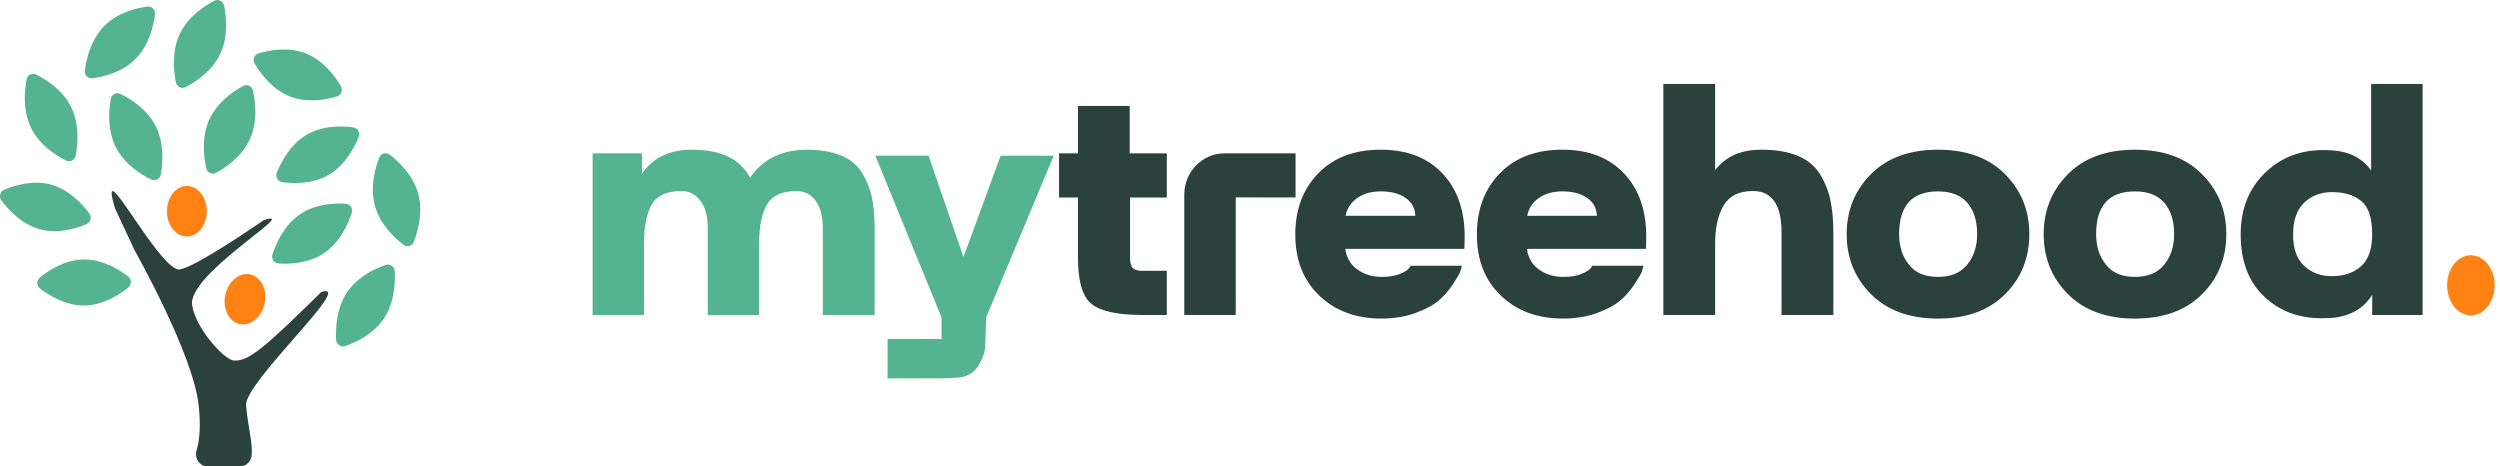 <svg width="268" height="50" viewBox="0 0 268 50" fill="none" xmlns="http://www.w3.org/2000/svg">
<g clip-path="url(#clip0_559_811)">
<path d="M14.442 26.865C14.442 26.865 20.675 37.864 21.295 43.426C21.552 45.745 21.373 47.272 21.076 48.264C20.819 49.121 21.385 50 22.257 50H25.716C26.359 50 26.899 49.518 26.97 48.86C27.114 47.5 26.637 46.161 26.38 43.474C26.145 41.003 38.248 30.089 34.441 31.307C28.356 37.28 26.604 38.827 25.008 38.638C24.023 38.522 20.994 35.247 20.595 32.72C20.06 29.329 32.472 22.264 28.285 23.593C28.285 23.593 20.553 28.951 19.14 28.889C16.807 28.574 10.385 15.83 12.327 22.329L14.447 26.865H14.442Z" fill="#2A423B"/>
<path d="M0.448 20.339C0.009 20.526 -0.139 21.087 0.146 21.474C0.849 22.428 2.268 24.016 4.234 24.565C6.2 25.115 8.209 24.485 9.284 24.028C9.722 23.842 9.871 23.28 9.585 22.893C8.883 21.939 7.464 20.351 5.498 19.802C3.531 19.252 1.523 19.882 0.448 20.339Z" fill="#54B391"/>
<path d="M3.873 7.99C3.447 7.779 2.94 8.038 2.848 8.518C2.624 9.692 2.419 11.836 3.331 13.707C4.243 15.578 6.04 16.694 7.089 17.212C7.516 17.423 8.022 17.164 8.114 16.684C8.338 15.51 8.543 13.366 7.631 11.495C6.719 9.624 4.922 8.508 3.873 7.99Z" fill="#54B391"/>
<path d="M13.758 30.818C14.131 30.515 14.124 29.934 13.746 29.641C12.818 28.922 11.031 27.792 8.991 27.814C6.952 27.836 5.191 29.005 4.276 29.745C3.904 30.048 3.911 30.629 4.288 30.922C5.217 31.641 7.004 32.771 9.043 32.749C11.082 32.727 12.844 31.558 13.758 30.818Z" fill="#54B391"/>
<path d="M12.891 10.069C12.462 9.863 11.957 10.132 11.872 10.609C11.665 11.785 11.486 13.932 12.422 15.791C13.358 17.65 15.168 18.742 16.224 19.245C16.653 19.451 17.158 19.182 17.243 18.706C17.45 17.529 17.629 15.382 16.694 13.523C15.758 11.664 13.947 10.573 12.891 10.069Z" fill="#54B391"/>
<path d="M27.118 9.704C27.012 9.229 26.498 8.985 26.076 9.21C25.043 9.764 23.285 10.936 22.429 12.836C21.575 14.736 21.846 16.873 22.106 18.037C22.212 18.512 22.726 18.756 23.148 18.531C24.18 17.977 25.939 16.805 26.795 14.905C27.648 13.005 27.377 10.868 27.118 9.704Z" fill="#54B391"/>
<path d="M36.131 10.333C36.586 10.195 36.791 9.651 36.544 9.234C35.94 8.213 34.688 6.482 32.788 5.727C30.888 4.972 28.828 5.386 27.712 5.727C27.258 5.865 27.052 6.41 27.3 6.826C27.904 7.847 29.155 9.578 31.055 10.333C32.956 11.088 35.016 10.674 36.131 10.333Z" fill="#54B391"/>
<path d="M16.62 1.539C16.681 1.058 16.283 0.644 15.812 0.704C14.656 0.854 12.608 1.322 11.163 2.798C9.717 4.272 9.246 6.373 9.093 7.557C9.031 8.038 9.43 8.452 9.901 8.392C11.056 8.242 13.105 7.775 14.55 6.298C15.995 4.824 16.467 2.723 16.62 1.539Z" fill="#54B391"/>
<path d="M24.023 0.593C23.926 0.116 23.417 -0.138 22.99 0.08C21.948 0.612 20.166 1.75 19.277 3.633C18.388 5.516 18.619 7.658 18.857 8.827C18.954 9.304 19.463 9.558 19.89 9.341C20.932 8.808 22.714 7.67 23.603 5.787C24.492 3.904 24.261 1.762 24.023 0.593Z" fill="#54B391"/>
<path d="M37.88 13.654C38.349 13.719 38.632 14.225 38.453 14.675C38.008 15.779 37.029 17.686 35.261 18.73C33.495 19.773 31.397 19.686 30.244 19.526C29.775 19.461 29.492 18.955 29.672 18.505C30.117 17.401 31.095 15.493 32.864 14.45C34.629 13.407 36.727 13.494 37.88 13.654Z" fill="#54B391"/>
<path d="M20.036 25.352C21.217 25.352 22.175 24.14 22.175 22.644C22.175 21.148 21.217 19.935 20.036 19.935C18.855 19.935 17.898 21.148 17.898 22.644C17.898 24.14 18.855 25.352 20.036 25.352Z" fill="#FF8213"/>
<path d="M264.878 33.809C266.284 33.809 267.424 32.366 267.424 30.585C267.424 28.805 266.284 27.361 264.878 27.361C263.472 27.361 262.332 28.805 262.332 30.585C262.332 32.366 263.472 33.809 264.878 33.809Z" fill="#FF8213"/>
<path d="M28.356 32.576C28.685 31.11 28.013 29.698 26.855 29.424C25.696 29.15 24.49 30.117 24.161 31.584C23.832 33.05 24.504 34.462 25.662 34.736C26.821 35.01 28.026 34.043 28.356 32.576Z" fill="#FF8213"/>
<path d="M37.069 21.845C37.543 21.876 37.859 22.36 37.708 22.823C37.34 23.956 36.489 25.926 34.799 27.095C33.106 28.262 31.008 28.325 29.848 28.245C29.374 28.213 29.058 27.729 29.209 27.267C29.577 26.134 30.428 24.164 32.118 22.995C33.811 21.828 35.909 21.765 37.069 21.845Z" fill="#54B391"/>
<path d="M41.364 28.399C41.815 28.247 42.284 28.576 42.312 29.063C42.38 30.256 42.307 32.41 41.159 34.138C40.011 35.869 38.087 36.728 36.982 37.099C36.532 37.251 36.062 36.922 36.034 36.435C35.966 35.242 36.039 33.088 37.187 31.36C38.335 29.629 40.259 28.77 41.364 28.399Z" fill="#54B391"/>
<path d="M40.655 16.892C40.829 16.44 41.376 16.28 41.758 16.568C42.696 17.277 44.259 18.713 44.82 20.724C45.382 22.736 44.794 24.805 44.363 25.916C44.189 26.369 43.642 26.529 43.26 26.24C42.321 25.531 40.758 24.096 40.197 22.084C39.636 20.073 40.223 18.003 40.655 16.892Z" fill="#54B391"/>
<path d="M68.815 16.438V18.631C69.918 16.989 71.606 16.128 73.879 16.05H74.218C77.293 16.05 79.358 17.052 80.407 19.052C81.708 17.13 83.66 16.128 86.253 16.05H86.517C87.894 16.05 89.073 16.244 90.063 16.626C91.053 17.014 91.808 17.609 92.336 18.418C92.854 19.226 93.232 20.107 93.439 21.056C93.656 22.005 93.76 23.147 93.76 24.483V33.766H88.205V24.483C88.205 23.2 87.951 22.213 87.442 21.521C86.923 20.823 86.244 20.48 85.395 20.48C83.868 20.48 82.821 20.949 82.246 21.884C81.671 22.823 81.378 24.227 81.378 26.1V33.766H75.871V24.483C75.871 23.2 75.607 22.213 75.079 21.521C74.56 20.823 73.881 20.48 73.061 20.48C71.505 20.48 70.449 20.949 69.883 21.884C69.327 22.823 69.044 24.227 69.044 26.1V33.766H63.527V16.438H68.817H68.815Z" fill="#54B391"/>
<path d="M113.532 16.438H115.56V11.355H121.104V16.438H125.084V21.172H121.142V27.604C121.142 28.146 121.236 28.518 121.425 28.722C121.614 28.925 121.972 29.032 122.5 29.032H125.084V33.766H122.5C119.822 33.766 117.992 33.374 117.021 32.59C116.04 31.81 115.56 30.145 115.56 27.604V21.172H113.532V16.438Z" fill="#2A423B"/>
<path d="M138.856 25.137C138.856 22.469 139.667 20.286 141.308 18.589C142.949 16.895 145.174 16.048 148.005 16.048C150.837 16.048 153.003 16.89 154.609 18.57C156.214 20.25 157.013 22.515 157.013 25.369C157.013 25.805 156.994 26.241 156.976 26.676H144.215C144.347 27.63 144.771 28.366 145.516 28.893C146.251 29.421 147.119 29.683 148.119 29.683C148.892 29.683 149.533 29.581 150.052 29.373C150.561 29.169 150.891 28.961 151.042 28.758L151.23 28.487H156.709C156.681 28.642 156.624 28.85 156.539 29.106C156.455 29.363 156.191 29.808 155.766 30.452C155.342 31.096 154.852 31.662 154.286 32.166C153.729 32.664 152.89 33.124 151.796 33.531C150.693 33.943 149.458 34.151 148.081 34.151C145.356 34.151 143.14 33.328 141.421 31.682C139.705 30.041 138.856 27.857 138.856 25.134V25.137ZM144.25 23.137H151.721C151.692 22.314 151.344 21.671 150.665 21.211C149.995 20.746 149.118 20.518 148.043 20.518C146.968 20.518 146.167 20.756 145.497 21.23C144.818 21.704 144.403 22.339 144.252 23.137H144.25Z" fill="#2A423B"/>
<path d="M158.322 25.137C158.322 22.469 159.133 20.286 160.774 18.589C162.415 16.895 164.64 16.048 167.472 16.048C170.303 16.048 172.469 16.89 174.075 18.57C175.678 20.25 176.48 22.515 176.48 25.369C176.48 25.805 176.461 26.241 176.442 26.676H163.681C163.813 27.63 164.237 28.366 164.982 28.893C165.718 29.421 166.585 29.683 167.585 29.683C168.358 29.683 168.999 29.581 169.518 29.373C170.027 29.169 170.357 28.961 170.508 28.758L170.697 28.487H176.175C176.147 28.642 176.091 28.85 176.006 29.106C175.921 29.363 175.657 29.808 175.232 30.452C174.808 31.096 174.318 31.662 173.752 32.166C173.196 32.664 172.356 33.124 171.262 33.531C170.159 33.943 168.924 34.151 167.547 34.151C164.822 34.151 162.606 33.328 160.887 31.682C159.171 30.041 158.322 27.857 158.322 25.134V25.137ZM163.716 23.137H171.187C171.159 22.314 170.81 21.671 170.131 21.211C169.461 20.746 168.584 20.518 167.509 20.518C166.434 20.518 165.633 20.756 164.963 21.23C164.284 21.704 163.869 22.339 163.718 23.137H163.716Z" fill="#2A423B"/>
<path d="M178.309 9H183.863V18.243C184.957 16.81 186.56 16.075 188.663 16.05H188.927C190.37 16.05 191.624 16.263 192.671 16.685C193.727 17.111 194.528 17.759 195.075 18.631C195.622 19.502 196.009 20.441 196.216 21.443C196.433 22.441 196.537 23.612 196.537 24.943V33.766H190.983V24.943C190.983 21.995 189.983 20.504 187.984 20.48H187.871C186.428 20.48 185.391 20.993 184.778 22.019C184.165 23.046 183.863 24.406 183.863 26.1V33.766H178.309V9Z" fill="#2A423B"/>
<path d="M197.964 25.098C197.964 22.556 198.831 20.417 200.566 18.667C202.301 16.919 204.697 16.048 207.754 16.048C210.812 16.048 213.195 16.919 214.933 18.667C216.677 20.414 217.545 22.554 217.545 25.098C217.545 27.642 216.677 29.808 214.952 31.534C213.207 33.277 210.803 34.153 207.754 34.153C204.706 34.153 202.304 33.277 200.566 31.534C198.831 29.787 197.964 27.642 197.964 25.098ZM204.642 28.371C205.312 29.247 206.349 29.683 207.754 29.683C209.159 29.683 210.168 29.247 210.885 28.371C211.592 27.499 211.951 26.41 211.951 25.098C211.951 23.689 211.602 22.571 210.904 21.748C210.206 20.93 209.15 20.518 207.754 20.518C204.972 20.518 203.586 22.043 203.586 25.098C203.586 26.41 203.935 27.499 204.642 28.371Z" fill="#2A423B"/>
<path d="M219.081 25.098C219.081 22.556 219.949 20.417 221.684 18.667C223.419 16.919 225.814 16.048 228.872 16.048C231.93 16.048 234.313 16.919 236.051 18.667C237.795 20.414 238.663 22.554 238.663 25.098C238.663 27.642 237.795 29.808 236.069 31.534C234.325 33.277 231.92 34.153 228.872 34.153C225.824 34.153 223.422 33.277 221.684 31.534C219.949 29.787 219.081 27.642 219.081 25.098ZM225.76 28.371C226.43 29.247 227.467 29.683 228.872 29.683C230.277 29.683 231.286 29.247 232.003 28.371C232.71 27.499 233.068 26.41 233.068 25.098C233.068 23.689 232.72 22.571 232.022 21.748C231.324 20.93 230.268 20.518 228.872 20.518C226.09 20.518 224.704 22.043 224.704 25.098C224.704 26.41 225.053 27.499 225.76 28.371Z" fill="#2A423B"/>
<path d="M240.2 25.137C240.2 22.47 241.039 20.291 242.727 18.609C244.415 16.929 246.518 16.087 249.048 16.087C249.378 16.087 249.708 16.101 250.066 16.125C251.886 16.256 253.263 16.973 254.187 18.28V9H259.703V33.766H254.3V31.612C253.376 33.074 251.952 33.892 250.028 34.076C249.623 34.1 249.236 34.114 248.859 34.114C246.36 34.114 244.295 33.316 242.652 31.723C241.011 30.135 240.2 27.937 240.2 25.137ZM245.82 25.137C245.82 26.652 246.216 27.775 247.008 28.506C247.791 29.237 248.781 29.605 249.988 29.605C251.261 29.605 252.299 29.252 253.1 28.545C253.902 27.838 254.298 26.691 254.298 25.098C254.298 23.38 253.911 22.198 253.138 21.559C252.365 20.916 251.308 20.596 249.988 20.596C248.781 20.596 247.791 20.974 247.008 21.729C246.216 22.489 245.82 23.622 245.82 25.137Z" fill="#2A423B"/>
<path d="M100.931 36.346V34.023L93.838 16.694H99.543L103.286 27.555L107.266 16.694H112.961L105.715 34.023C105.634 35.978 105.696 37.54 105.403 38.147C105.102 38.747 104.849 39.856 103.397 40.357C102.636 40.618 99.54 40.556 98.333 40.556H95.146V36.334H98.333L100.926 36.349L100.931 36.346Z" fill="#54B391"/>
<path d="M132.47 21.16V33.766H126.954V20.865C126.954 18.42 128.885 16.438 131.266 16.438H138.885V21.172L132.47 21.16Z" fill="#2A423B"/>
</g>
<defs>
<clipPath id="clip0_559_811">
<rect width="267.424" height="50" fill="white"/>
</clipPath>
</defs>
</svg>
